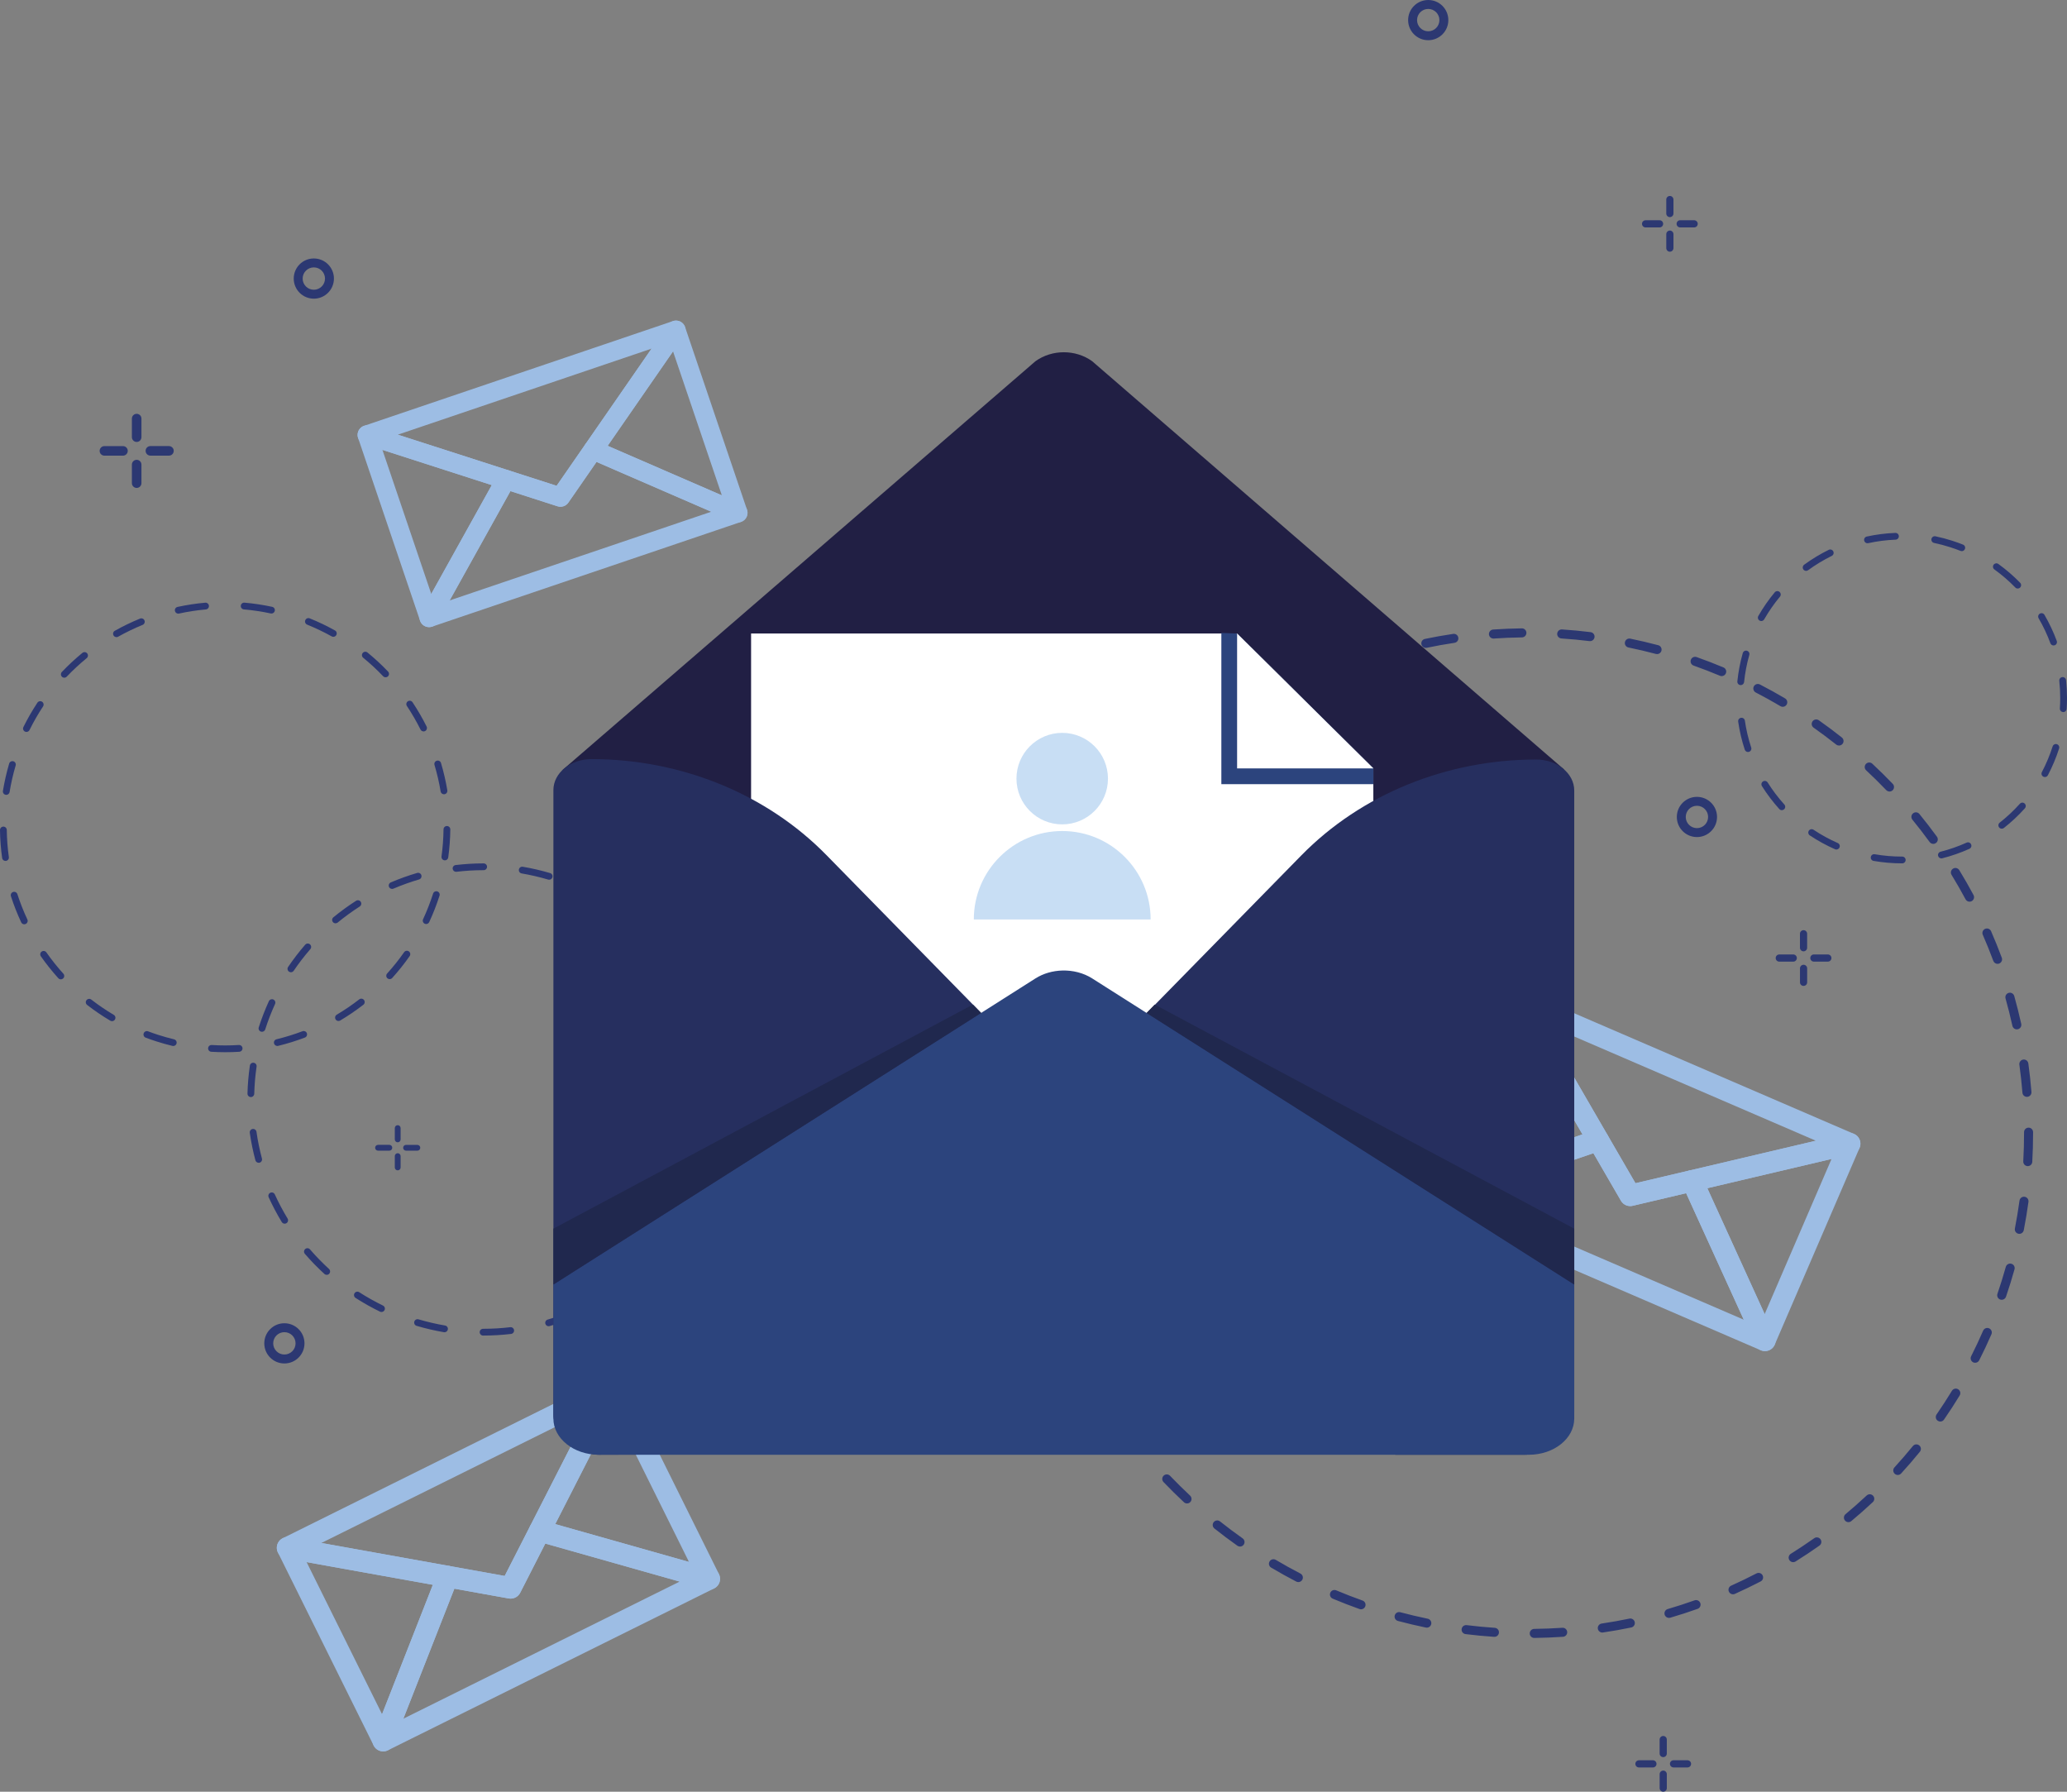 <svg width="240" height="208" viewBox="0 0 240 208" fill="none" xmlns="http://www.w3.org/2000/svg">
<rect x="0" y="0" width="240" height="208" fill="#808080" stroke="none"/>
<g id="Isolation_Mode" clip-path="url(#clip0_1001_5267)">
<g id="Group">
<g id="Group_2">
<g id="Group_3">
<path id="Vector" d="M86.038 60.59L50.182 72.745C49.746 72.894 49.263 72.758 48.968 72.403C48.672 72.049 48.626 71.549 48.85 71.146L57.76 55.127C58.019 54.662 58.57 54.444 59.077 54.608L64.627 56.395L67.947 51.6C68.25 51.161 68.821 51 69.309 51.211L86.125 58.506C86.547 58.69 86.814 59.114 86.795 59.575C86.776 60.036 86.475 60.438 86.038 60.586V60.59ZM52.206 69.704L82.584 59.406L69.263 53.625L65.994 58.348C65.714 58.753 65.202 58.926 64.734 58.775L59.267 57.015L52.208 69.706L52.206 69.704Z" fill="#9DBDE4"/>
<path id="Vector_2" d="M50.183 72.745C50.039 72.795 49.882 72.814 49.724 72.8C49.284 72.76 48.909 72.465 48.769 72.046L41.58 50.846C41.444 50.446 41.546 50.006 41.842 49.705C42.138 49.404 42.578 49.297 42.98 49.427L59.079 54.611C59.397 54.713 59.652 54.953 59.775 55.263C59.898 55.574 59.874 55.922 59.713 56.215L50.802 72.233C50.665 72.48 50.442 72.66 50.185 72.747L50.183 72.745ZM44.405 52.23L50.074 68.947L57.101 56.316L44.407 52.228L44.405 52.23Z" fill="#9DBDE4"/>
<path id="Vector_3" d="M86.039 60.589C85.781 60.677 85.495 60.669 85.236 60.556L68.42 53.26C68.112 53.128 67.882 52.864 67.791 52.544C67.7 52.222 67.756 51.876 67.946 51.603L77.573 37.698C77.813 37.351 78.228 37.17 78.645 37.228C79.063 37.287 79.412 37.575 79.548 37.975L86.736 59.175C86.879 59.593 86.76 60.055 86.436 60.354C86.319 60.461 86.183 60.541 86.039 60.589ZM70.556 51.755L83.815 57.508L78.146 40.791L70.554 51.756L70.556 51.755Z" fill="#9DBDE4"/>
<path id="Vector_4" d="M65.432 58.769C65.211 58.844 64.967 58.849 64.731 58.773L42.293 51.55C41.835 51.403 41.523 50.977 41.519 50.497C41.515 50.016 41.821 49.587 42.275 49.432L78.131 37.276C78.587 37.121 79.091 37.276 79.381 37.661C79.671 38.045 79.682 38.572 79.408 38.968L65.991 58.348C65.851 58.55 65.653 58.695 65.432 58.769ZM46.192 50.461L64.629 56.396L75.653 40.472L46.191 50.461H46.192Z" fill="#9DBDE4"/>
</g>
<g id="Group_4">
<path id="Vector_5" d="M82.915 184.403L45.046 203.189C44.585 203.418 44.03 203.34 43.651 202.991C43.272 202.642 43.145 202.096 43.333 201.618L50.809 182.568C51.027 182.015 51.605 181.691 52.189 181.797L58.597 182.949L61.557 177.149C61.827 176.62 62.433 176.356 63.005 176.517L82.697 182.09C83.193 182.231 83.552 182.661 83.598 183.173C83.646 183.685 83.373 184.174 82.912 184.403H82.915ZM46.833 199.522L78.915 183.606L63.313 179.192L60.398 184.904C60.149 185.394 59.608 185.661 59.069 185.563L52.757 184.429L46.833 199.521V199.522Z" fill="#9DBDE4"/>
<path id="Vector_6" d="M45.048 203.189C44.895 203.264 44.727 203.311 44.549 203.317C44.056 203.338 43.599 203.067 43.38 202.626L32.271 180.235C32.061 179.813 32.108 179.311 32.391 178.933C32.674 178.557 33.144 178.371 33.607 178.455L52.192 181.795C52.559 181.861 52.877 182.088 53.059 182.414C53.242 182.739 53.267 183.13 53.132 183.477L45.655 202.527C45.539 202.819 45.32 203.053 45.048 203.187V203.189ZM35.602 181.346L44.362 199.002L50.258 183.981L35.602 181.346Z" fill="#9DBDE4"/>
<path id="Vector_7" d="M82.917 184.403C82.645 184.538 82.328 184.571 82.024 184.486L62.331 178.914C61.973 178.813 61.678 178.556 61.528 178.213C61.379 177.871 61.39 177.48 61.56 177.149L70.144 160.33C70.358 159.91 70.79 159.648 71.261 159.65C71.731 159.653 72.16 159.92 72.369 160.342L83.478 182.733C83.697 183.174 83.635 183.702 83.321 184.082C83.208 184.218 83.07 184.326 82.917 184.402V184.403ZM64.469 176.93L79.998 181.323L71.238 163.667L64.469 176.93Z" fill="#9DBDE4"/>
<path id="Vector_8" d="M59.843 185.454C59.61 185.569 59.339 185.613 59.069 185.565L33.165 180.909C32.635 180.815 32.227 180.391 32.152 179.858C32.077 179.327 32.35 178.805 32.832 178.567L70.701 159.781C71.182 159.542 71.763 159.638 72.141 160.021C72.518 160.403 72.608 160.984 72.365 161.462L60.402 184.904C60.277 185.149 60.08 185.337 59.846 185.453L59.843 185.454ZM37.315 179.124L58.6 182.949L68.43 163.688L37.315 179.124Z" fill="#9DBDE4"/>
</g>
<g id="Group_5">
<path id="Vector_9" d="M204.437 156.749L165.808 140.096C165.337 139.893 165.04 139.421 165.061 138.909C165.081 138.397 165.414 137.951 165.899 137.784L185.171 131.201C185.731 131.01 186.347 131.241 186.645 131.753L189.894 137.357L196.201 135.872C196.777 135.736 197.368 136.027 197.614 136.565L206.057 155.098C206.27 155.565 206.173 156.114 205.814 156.479C205.456 156.845 204.909 156.952 204.438 156.749H204.437ZM169.741 139.091L202.467 153.201L195.777 138.518L189.566 139.981C189.035 140.106 188.483 139.869 188.209 139.395L185.009 133.874L169.741 139.09V139.091Z" fill="#9DBDE4"/>
<path id="Vector_10" d="M165.808 140.096C165.652 140.029 165.508 139.929 165.388 139.8C165.056 139.44 164.966 138.918 165.16 138.467L175.008 115.627C175.193 115.197 175.604 114.909 176.073 114.88C176.54 114.853 176.984 115.091 177.219 115.496L186.643 131.752C186.828 132.074 186.862 132.461 186.731 132.808C186.601 133.156 186.321 133.428 185.971 133.548L166.699 140.131C166.401 140.232 166.084 140.216 165.808 140.096ZM176.31 118.87L168.544 136.88L183.74 131.688L176.308 118.869L176.31 118.87Z" fill="#9DBDE4"/>
<path id="Vector_11" d="M204.436 156.749C204.159 156.629 203.929 156.41 203.799 156.125L195.356 137.592C195.202 137.255 195.207 136.866 195.37 136.533C195.533 136.2 195.837 135.957 196.199 135.872L214.49 131.564C214.946 131.457 215.423 131.615 215.724 131.973C216.025 132.332 216.098 132.831 215.913 133.26L206.065 156.1C205.871 156.549 205.429 156.844 204.938 156.848C204.762 156.85 204.591 156.815 204.436 156.748V156.749ZM198.237 137.939L204.895 152.553L212.661 134.543L198.237 137.939Z" fill="#9DBDE4"/>
<path id="Vector_12" d="M188.792 139.914C188.553 139.811 188.347 139.634 188.209 139.397L175.075 116.739C174.806 116.277 174.865 115.694 175.22 115.294C175.576 114.895 176.147 114.768 176.638 114.979L215.267 131.633C215.758 131.844 216.057 132.346 216.011 132.879C215.964 133.412 215.58 133.855 215.06 133.976L189.568 139.981C189.302 140.043 189.032 140.016 188.793 139.912L188.792 139.914ZM179.1 118.741L189.894 137.359L210.841 132.426L179.1 118.742V118.741Z" fill="#9DBDE4"/>
</g>
</g>
<g id="Group_6">
<path id="Vector_13" d="M56.139 155.045H56.088C55.87 155.045 55.696 154.868 55.696 154.65C55.696 154.434 55.874 154.258 56.09 154.258H56.139C57.175 154.258 58.221 154.196 59.25 154.074C59.466 154.049 59.661 154.202 59.687 154.418C59.712 154.634 59.559 154.829 59.343 154.855C58.283 154.98 57.205 155.044 56.139 155.044V155.045ZM51.613 154.661C51.59 154.661 51.568 154.66 51.546 154.655C50.482 154.472 49.413 154.225 48.371 153.916C48.163 153.853 48.043 153.636 48.106 153.426C48.168 153.218 48.386 153.098 48.595 153.161C49.606 153.46 50.645 153.701 51.678 153.879C51.893 153.916 52.037 154.119 52 154.333C51.968 154.525 51.802 154.66 51.613 154.66V154.661ZM63.699 153.961C63.53 153.961 63.371 153.849 63.322 153.677C63.261 153.469 63.381 153.25 63.589 153.189C64.597 152.893 65.6 152.535 66.568 152.122C66.768 152.037 66.999 152.13 67.085 152.33C67.17 152.53 67.077 152.761 66.877 152.847C65.88 153.273 64.848 153.642 63.81 153.946C63.773 153.957 63.736 153.962 63.699 153.962V153.961ZM44.294 152.309C44.237 152.309 44.178 152.297 44.123 152.269C43.149 151.796 42.192 151.258 41.283 150.673C41.101 150.554 41.048 150.311 41.165 150.129C41.283 149.946 41.526 149.894 41.709 150.01C42.592 150.578 43.52 151.102 44.467 151.561C44.663 151.655 44.744 151.892 44.65 152.087C44.581 152.228 44.442 152.308 44.296 152.308L44.294 152.309ZM70.696 150.777C70.567 150.777 70.44 150.713 70.365 150.596C70.248 150.414 70.301 150.169 70.485 150.052C71.371 149.486 72.234 148.858 73.046 148.191C73.215 148.054 73.463 148.078 73.6 148.246C73.738 148.414 73.714 148.662 73.546 148.799C72.709 149.486 71.823 150.13 70.909 150.714C70.843 150.756 70.77 150.777 70.698 150.777H70.696ZM37.934 147.995C37.84 147.995 37.744 147.961 37.669 147.892C36.869 147.163 36.106 146.377 35.397 145.555C35.255 145.39 35.274 145.142 35.438 145C35.603 144.857 35.851 144.876 35.994 145.041C36.682 145.838 37.424 146.603 38.2 147.311C38.36 147.459 38.371 147.707 38.226 147.867C38.147 147.951 38.042 147.995 37.934 147.995ZM76.519 145.758C76.427 145.758 76.335 145.726 76.261 145.662C76.098 145.52 76.08 145.27 76.222 145.107C76.914 144.313 77.563 143.468 78.154 142.598C78.275 142.419 78.52 142.371 78.701 142.494C78.88 142.616 78.928 142.86 78.805 143.041C78.197 143.937 77.526 144.806 76.816 145.624C76.738 145.713 76.629 145.758 76.519 145.758ZM33.053 142.056C32.92 142.056 32.791 141.989 32.717 141.867C32.155 140.941 31.642 139.973 31.194 138.987C31.104 138.789 31.191 138.557 31.389 138.466C31.587 138.376 31.819 138.462 31.91 138.661C32.346 139.618 32.845 140.56 33.391 141.459C33.502 141.645 33.443 141.886 33.258 142C33.194 142.038 33.123 142.057 33.054 142.057L33.053 142.056ZM80.683 139.296C80.629 139.296 80.573 139.285 80.52 139.261C80.323 139.171 80.235 138.938 80.326 138.739C80.763 137.786 81.147 136.792 81.471 135.789L81.482 135.754C81.547 135.547 81.77 135.432 81.976 135.499C82.183 135.565 82.298 135.787 82.231 135.994L82.219 136.029C81.886 137.064 81.49 138.086 81.042 139.067C80.976 139.211 80.832 139.298 80.683 139.298V139.296ZM30.034 134.987C29.859 134.987 29.701 134.871 29.654 134.696C29.375 133.65 29.155 132.576 29.002 131.506C28.971 131.292 29.12 131.092 29.336 131.061C29.552 131.031 29.75 131.18 29.781 131.396C29.93 132.436 30.142 133.479 30.415 134.495C30.471 134.704 30.346 134.92 30.136 134.976C30.102 134.986 30.067 134.989 30.034 134.989V134.987ZM82.869 131.888C82.85 131.888 82.831 131.888 82.811 131.884C82.597 131.852 82.447 131.653 82.478 131.437C82.63 130.396 82.72 129.335 82.746 128.284C82.751 128.066 82.93 127.895 83.149 127.9C83.367 127.905 83.538 128.086 83.533 128.303C83.506 129.385 83.413 130.477 83.258 131.551C83.229 131.746 83.061 131.888 82.869 131.888ZM29.128 127.358C29.128 127.358 29.122 127.358 29.119 127.358C28.901 127.353 28.73 127.172 28.735 126.954C28.762 125.873 28.856 124.78 29.013 123.707C29.045 123.492 29.243 123.343 29.459 123.374C29.674 123.406 29.823 123.604 29.792 123.82C29.64 124.862 29.549 125.922 29.522 126.974C29.517 127.188 29.341 127.358 29.128 127.358ZM82.874 124.203C82.682 124.203 82.514 124.062 82.485 123.865C82.335 122.825 82.122 121.784 81.848 120.766C81.792 120.556 81.917 120.34 82.126 120.284C82.336 120.228 82.552 120.353 82.608 120.563C82.888 121.609 83.109 122.683 83.264 123.753C83.294 123.967 83.146 124.167 82.931 124.198C82.912 124.201 82.893 124.203 82.875 124.203H82.874ZM30.418 119.779C30.378 119.779 30.338 119.772 30.298 119.76C30.091 119.694 29.976 119.472 30.043 119.265L30.05 119.246C30.379 118.221 30.773 117.203 31.219 116.227C31.309 116.029 31.543 115.942 31.741 116.032C31.939 116.122 32.026 116.355 31.936 116.554C31.503 117.502 31.12 118.489 30.8 119.488L30.795 119.505C30.742 119.672 30.587 119.779 30.421 119.779H30.418ZM80.709 116.83C80.56 116.83 80.416 116.746 80.35 116.6C79.914 115.643 79.416 114.702 78.869 113.803C78.755 113.618 78.814 113.376 79 113.263C79.186 113.149 79.427 113.208 79.541 113.394C80.104 114.318 80.616 115.288 81.066 116.274C81.155 116.472 81.069 116.704 80.871 116.795C80.818 116.819 80.762 116.83 80.707 116.83H80.709ZM33.778 112.867C33.701 112.867 33.626 112.845 33.557 112.8C33.378 112.679 33.33 112.434 33.451 112.253C34.059 111.357 34.728 110.487 35.438 109.669C35.581 109.506 35.829 109.488 35.994 109.631C36.157 109.773 36.175 110.021 36.032 110.186C35.341 110.981 34.691 111.824 34.102 112.696C34.026 112.808 33.903 112.869 33.776 112.869L33.778 112.867ZM76.56 110.359C76.45 110.359 76.339 110.312 76.263 110.223C75.575 109.426 74.831 108.663 74.055 107.954C73.894 107.809 73.882 107.559 74.029 107.399C74.174 107.239 74.424 107.226 74.584 107.373C75.384 108.103 76.149 108.888 76.858 109.709C77 109.874 76.981 110.122 76.818 110.264C76.744 110.328 76.651 110.36 76.56 110.36V110.359ZM38.959 107.186C38.845 107.186 38.733 107.137 38.654 107.042C38.517 106.874 38.541 106.626 38.709 106.489C39.546 105.801 40.432 105.156 41.344 104.572C41.526 104.455 41.77 104.508 41.888 104.69C42.005 104.873 41.952 105.116 41.77 105.234C40.883 105.802 40.021 106.428 39.21 107.097C39.136 107.157 39.048 107.186 38.96 107.186H38.959ZM70.755 105.319C70.682 105.319 70.608 105.298 70.543 105.257C69.659 104.689 68.73 104.167 67.782 103.708C67.587 103.614 67.506 103.378 67.6 103.182C67.695 102.986 67.93 102.905 68.126 102.999C69.103 103.473 70.058 104.009 70.968 104.594C71.15 104.711 71.203 104.956 71.087 105.138C71.011 105.255 70.885 105.319 70.755 105.319ZM45.528 103.194C45.376 103.194 45.23 103.105 45.166 102.956C45.082 102.756 45.175 102.526 45.373 102.439C46.368 102.014 47.4 101.643 48.438 101.339C48.647 101.278 48.866 101.396 48.926 101.606C48.987 101.814 48.869 102.033 48.659 102.094C47.65 102.39 46.648 102.75 45.682 103.162C45.63 103.183 45.579 103.194 45.526 103.194H45.528ZM63.765 102.127C63.728 102.127 63.691 102.123 63.653 102.111C62.64 101.812 61.603 101.572 60.57 101.396C60.355 101.359 60.211 101.156 60.248 100.942C60.285 100.727 60.488 100.583 60.703 100.62C61.767 100.801 62.835 101.049 63.877 101.356C64.085 101.417 64.205 101.636 64.142 101.844C64.091 102.015 63.934 102.126 63.765 102.126V102.127ZM52.95 101.207C52.754 101.207 52.584 101.06 52.56 100.86C52.535 100.644 52.688 100.449 52.904 100.423C53.97 100.297 55.053 100.231 56.125 100.231H56.157C56.374 100.231 56.55 100.407 56.55 100.625C56.55 100.843 56.374 101.019 56.157 101.019H56.125C55.085 101.019 54.032 101.081 52.997 101.204C52.981 101.206 52.965 101.207 52.95 101.207Z" fill="#2C3872"/>
<path id="Vector_14" d="M178.142 190.147C177.856 190.147 177.621 189.916 177.618 189.629C177.614 189.339 177.846 189.101 178.136 189.097C179.226 189.085 180.326 189.041 181.41 188.968C181.699 188.947 181.949 189.166 181.968 189.456C181.987 189.745 181.77 189.995 181.48 190.014C180.378 190.089 179.258 190.134 178.149 190.147C178.147 190.147 178.144 190.147 178.142 190.147ZM173.52 190.019C173.509 190.019 173.496 190.019 173.485 190.019C172.379 189.945 171.262 189.838 170.166 189.702C169.878 189.667 169.675 189.405 169.71 189.117C169.746 188.829 170.008 188.625 170.296 188.661C171.373 188.795 172.47 188.899 173.555 188.971C173.845 188.99 174.062 189.24 174.043 189.529C174.024 189.806 173.794 190.019 173.52 190.019ZM186.043 189.52C185.787 189.52 185.563 189.333 185.525 189.072C185.482 188.785 185.68 188.518 185.966 188.477C187.043 188.317 188.128 188.125 189.19 187.904C189.475 187.845 189.752 188.027 189.811 188.312C189.87 188.595 189.688 188.873 189.403 188.933C188.32 189.157 187.216 189.353 186.12 189.515C186.094 189.518 186.067 189.521 186.042 189.521L186.043 189.52ZM165.667 188.953C165.632 188.953 165.597 188.95 165.56 188.942C164.475 188.718 163.384 188.461 162.315 188.176C162.035 188.101 161.869 187.814 161.944 187.534C162.019 187.254 162.306 187.088 162.586 187.163C163.635 187.443 164.707 187.696 165.773 187.915C166.056 187.974 166.24 188.251 166.181 188.534C166.13 188.782 165.912 188.953 165.667 188.953ZM193.786 187.822C193.558 187.822 193.349 187.673 193.282 187.445C193.2 187.166 193.36 186.875 193.638 186.794C194.682 186.488 195.73 186.149 196.754 185.784C197.027 185.686 197.326 185.829 197.424 186.102C197.522 186.376 197.379 186.675 197.106 186.773C196.062 187.144 194.995 187.489 193.933 187.8C193.883 187.814 193.834 187.821 193.786 187.821V187.822ZM158.032 186.824C157.974 186.824 157.915 186.814 157.856 186.794C156.81 186.422 155.762 186.016 154.741 185.587C154.474 185.475 154.349 185.166 154.461 184.901C154.573 184.634 154.88 184.509 155.147 184.621C156.15 185.043 157.179 185.442 158.206 185.806C158.48 185.904 158.622 186.203 158.525 186.477C158.448 186.691 158.246 186.825 158.03 186.825L158.032 186.824ZM201.219 185.082C201.019 185.082 200.827 184.966 200.741 184.771C200.622 184.507 200.741 184.197 201.005 184.078C201.995 183.634 202.986 183.155 203.949 182.655C204.206 182.522 204.523 182.621 204.656 182.879C204.789 183.136 204.69 183.453 204.432 183.586C203.451 184.094 202.443 184.582 201.435 185.035C201.365 185.067 201.293 185.082 201.221 185.082H201.219ZM150.754 183.664C150.672 183.664 150.59 183.645 150.512 183.605C149.528 183.095 148.547 182.549 147.594 181.984C147.344 181.837 147.262 181.514 147.41 181.266C147.557 181.016 147.878 180.935 148.128 181.082C149.064 181.637 150.029 182.173 150.994 182.674C151.251 182.807 151.352 183.123 151.218 183.381C151.125 183.562 150.941 183.664 150.752 183.664H150.754ZM208.205 181.352C208.03 181.352 207.859 181.264 207.76 181.106C207.606 180.86 207.682 180.536 207.926 180.383C208.846 179.807 209.763 179.197 210.651 178.57C210.888 178.402 211.214 178.46 211.382 178.695C211.55 178.932 211.493 179.258 211.258 179.426C210.354 180.064 209.421 180.687 208.483 181.272C208.397 181.327 208.301 181.352 208.205 181.352ZM143.978 179.54C143.874 179.54 143.768 179.508 143.675 179.444C142.771 178.805 141.874 178.132 141.006 177.442C140.779 177.261 140.742 176.932 140.922 176.705C141.102 176.477 141.432 176.441 141.659 176.62C142.51 177.297 143.394 177.959 144.282 178.586C144.518 178.754 144.574 179.08 144.408 179.317C144.306 179.461 144.144 179.54 143.979 179.54H143.978ZM214.622 176.705C214.472 176.705 214.323 176.641 214.219 176.516C214.034 176.293 214.064 175.962 214.286 175.777C215.122 175.081 215.947 174.351 216.741 173.61C216.952 173.412 217.285 173.423 217.482 173.636C217.68 173.847 217.669 174.18 217.456 174.377C216.648 175.132 215.806 175.874 214.957 176.583C214.859 176.665 214.739 176.705 214.621 176.705H214.622ZM137.827 174.535C137.699 174.535 137.571 174.489 137.469 174.394C136.661 173.639 135.862 172.85 135.096 172.051C134.896 171.841 134.902 171.51 135.112 171.308C135.322 171.108 135.653 171.115 135.854 171.324C136.606 172.11 137.39 172.884 138.184 173.626C138.395 173.825 138.408 174.156 138.21 174.367C138.106 174.478 137.966 174.534 137.826 174.534L137.827 174.535ZM220.352 171.228C220.226 171.228 220.099 171.183 219.998 171.091C219.784 170.895 219.77 170.563 219.965 170.35C220.698 169.547 221.418 168.713 222.106 167.87C222.288 167.646 222.619 167.611 222.843 167.795C223.067 167.977 223.102 168.308 222.918 168.532C222.219 169.392 221.486 170.241 220.739 171.057C220.635 171.171 220.494 171.228 220.352 171.228ZM132.413 168.747C132.261 168.747 132.109 168.681 132.006 168.553C131.307 167.696 130.624 166.808 129.974 165.912C129.805 165.677 129.856 165.349 130.091 165.179C130.326 165.009 130.654 165.061 130.824 165.296C131.462 166.176 132.133 167.048 132.819 167.891C133.002 168.115 132.968 168.446 132.744 168.628C132.646 168.708 132.53 168.747 132.413 168.747ZM225.288 165.025C225.186 165.025 225.082 164.995 224.99 164.933C224.752 164.768 224.693 164.441 224.856 164.203C225.474 163.307 226.075 162.382 226.64 161.454C226.79 161.206 227.114 161.128 227.362 161.28C227.61 161.43 227.688 161.754 227.536 162.002C226.96 162.947 226.349 163.889 225.718 164.801C225.616 164.949 225.453 165.029 225.286 165.029L225.288 165.025ZM127.835 162.28C127.658 162.28 127.486 162.19 127.387 162.029C126.811 161.085 126.254 160.112 125.734 159.138C125.598 158.882 125.694 158.565 125.95 158.427C126.206 158.291 126.523 158.387 126.661 158.643C127.173 159.6 127.718 160.555 128.285 161.483C128.435 161.731 128.357 162.053 128.11 162.205C128.026 162.258 127.931 162.282 127.838 162.282L127.835 162.28ZM229.338 158.205C229.258 158.205 229.178 158.187 229.102 158.149C228.843 158.018 228.739 157.703 228.87 157.445C229.362 156.472 229.83 155.474 230.264 154.476C230.379 154.21 230.69 154.089 230.954 154.204C231.219 154.319 231.341 154.628 231.226 154.893C230.784 155.909 230.307 156.927 229.806 157.915C229.714 158.098 229.53 158.203 229.338 158.203V158.205ZM124.182 155.253C123.981 155.253 123.787 155.135 123.701 154.938C123.259 153.925 122.842 152.885 122.459 151.85C122.358 151.578 122.498 151.278 122.77 151.177C123.042 151.076 123.342 151.215 123.443 151.487C123.819 152.505 124.229 153.524 124.662 154.519C124.778 154.785 124.656 155.093 124.39 155.21C124.322 155.24 124.251 155.253 124.181 155.253H124.182ZM232.419 150.894C232.363 150.894 232.306 150.884 232.25 150.865C231.976 150.77 231.829 150.473 231.923 150.199C232.275 149.171 232.602 148.118 232.894 147.071C232.973 146.793 233.262 146.63 233.541 146.707C233.819 146.785 233.982 147.075 233.906 147.353C233.608 148.419 233.275 149.49 232.917 150.537C232.842 150.754 232.638 150.892 232.421 150.892L232.419 150.894ZM121.523 147.795C121.294 147.795 121.083 147.643 121.018 147.412C120.718 146.347 120.446 145.259 120.21 144.177C120.147 143.894 120.326 143.614 120.61 143.552C120.893 143.489 121.173 143.668 121.235 143.952C121.469 145.014 121.736 146.083 122.029 147.129C122.107 147.407 121.944 147.697 121.666 147.775C121.618 147.788 121.571 147.795 121.523 147.795ZM234.466 143.237C234.432 143.237 234.398 143.233 234.365 143.227C234.08 143.171 233.894 142.896 233.95 142.611C234.158 141.545 234.338 140.458 234.485 139.381C234.523 139.094 234.789 138.893 235.075 138.931C235.362 138.97 235.563 139.235 235.525 139.522C235.376 140.619 235.192 141.726 234.981 142.811C234.931 143.062 234.712 143.235 234.467 143.235L234.466 143.237ZM119.91 140.035C119.653 140.035 119.427 139.845 119.392 139.582C119.242 138.488 119.122 137.373 119.034 136.267C119.011 135.978 119.226 135.725 119.515 135.703C119.805 135.679 120.058 135.895 120.08 136.184C120.166 137.269 120.285 138.363 120.432 139.44C120.472 139.726 120.27 139.992 119.984 140.03C119.96 140.034 119.936 140.035 119.912 140.035H119.91ZM235.446 135.373C235.437 135.373 235.427 135.373 235.416 135.373C235.126 135.357 234.906 135.109 234.922 134.819C234.982 133.736 235.013 132.636 235.013 131.546V131.433C235.013 131.143 235.246 130.908 235.536 130.908C235.826 130.908 236.061 131.141 236.061 131.431V131.546C236.061 132.655 236.03 133.775 235.968 134.879C235.952 135.159 235.722 135.375 235.445 135.375L235.446 135.373ZM119.37 132.128C119.08 132.128 118.845 131.895 118.845 131.605V131.548C118.845 130.458 118.875 129.356 118.934 128.273C118.95 127.983 119.198 127.761 119.486 127.778C119.776 127.794 119.997 128.042 119.981 128.33C119.922 129.394 119.893 130.476 119.893 131.546V131.602C119.893 131.892 119.659 132.127 119.37 132.127V132.128ZM235.347 127.334C235.077 127.334 234.846 127.126 234.826 126.85C234.738 125.766 234.618 124.67 234.47 123.596C234.43 123.31 234.632 123.044 234.918 123.004C235.205 122.964 235.47 123.166 235.51 123.452C235.661 124.547 235.784 125.662 235.872 126.766C235.896 127.054 235.68 127.308 235.392 127.33C235.378 127.33 235.363 127.332 235.349 127.332L235.347 127.334ZM119.896 124.22C119.872 124.22 119.85 124.22 119.826 124.215C119.539 124.177 119.338 123.913 119.376 123.625C119.525 122.528 119.706 121.42 119.917 120.336C119.971 120.051 120.246 119.865 120.531 119.92C120.816 119.974 121.002 120.249 120.947 120.534C120.741 121.6 120.562 122.688 120.416 123.764C120.381 124.028 120.155 124.219 119.896 124.219V124.22ZM234.173 119.497C233.931 119.497 233.715 119.331 233.661 119.086C233.427 118.024 233.158 116.957 232.864 115.91C232.786 115.632 232.947 115.342 233.227 115.262C233.507 115.184 233.795 115.346 233.875 115.626C234.174 116.691 234.448 117.779 234.686 118.859C234.749 119.142 234.57 119.422 234.288 119.485C234.25 119.493 234.211 119.497 234.174 119.497H234.173ZM121.493 116.458C121.446 116.458 121.398 116.451 121.352 116.438C121.074 116.36 120.909 116.072 120.987 115.792C121.285 114.726 121.616 113.655 121.973 112.607C122.066 112.333 122.365 112.186 122.638 112.28C122.912 112.375 123.059 112.672 122.965 112.946C122.614 113.975 122.288 115.027 121.997 116.074C121.933 116.306 121.722 116.458 121.491 116.458H121.493ZM231.938 111.893C231.725 111.893 231.525 111.762 231.445 111.551C231.069 110.533 230.656 109.514 230.222 108.521C230.106 108.255 230.227 107.946 230.493 107.829C230.758 107.714 231.067 107.834 231.184 108.1C231.626 109.112 232.045 110.151 232.429 111.186C232.53 111.458 232.39 111.759 232.118 111.859C232.058 111.882 231.997 111.891 231.936 111.891L231.938 111.893ZM124.139 108.984C124.069 108.984 123.998 108.97 123.931 108.941C123.666 108.826 123.544 108.517 123.659 108.252C124.099 107.236 124.576 106.218 125.075 105.228C125.205 104.969 125.52 104.865 125.779 104.996C126.038 105.126 126.142 105.442 126.011 105.7C125.522 106.673 125.054 107.671 124.621 108.669C124.534 108.868 124.342 108.986 124.139 108.986V108.984ZM228.685 104.676C228.498 104.676 228.317 104.575 228.222 104.399C227.71 103.442 227.162 102.487 226.595 101.561C226.445 101.315 226.522 100.991 226.77 100.839C227.016 100.687 227.339 100.766 227.491 101.014C228.069 101.958 228.626 102.929 229.147 103.903C229.285 104.159 229.187 104.476 228.933 104.614C228.854 104.655 228.77 104.676 228.685 104.676ZM127.787 101.94C127.694 101.94 127.6 101.916 127.515 101.863C127.267 101.713 127.189 101.39 127.339 101.142C127.915 100.196 128.525 99.254 129.154 98.34C129.318 98.102 129.645 98.041 129.883 98.206C130.122 98.371 130.182 98.697 130.018 98.936C129.4 99.832 128.802 100.758 128.235 101.686C128.136 101.849 127.963 101.939 127.786 101.939L127.787 101.94ZM224.475 97.966C224.314 97.966 224.154 97.891 224.05 97.75C223.411 96.872 222.739 96 222.051 95.158C221.867 94.934 221.901 94.603 222.125 94.421C222.349 94.237 222.68 94.27 222.862 94.494C223.563 95.352 224.246 96.24 224.898 97.134C225.067 97.369 225.016 97.697 224.781 97.867C224.688 97.934 224.579 97.968 224.474 97.968L224.475 97.966ZM132.36 95.461C132.243 95.461 132.126 95.422 132.029 95.344C131.803 95.161 131.77 94.83 131.952 94.606C132.65 93.747 133.382 92.898 134.128 92.079C134.323 91.864 134.654 91.85 134.869 92.045C135.083 92.24 135.098 92.571 134.902 92.786C134.17 93.589 133.45 94.424 132.765 95.269C132.661 95.397 132.51 95.462 132.357 95.462L132.36 95.461ZM219.392 91.886C219.254 91.886 219.117 91.832 219.013 91.725C218.261 90.939 217.475 90.167 216.68 89.426C216.467 89.229 216.456 88.896 216.654 88.685C216.851 88.474 217.184 88.461 217.395 88.659C218.205 89.413 219.003 90.202 219.77 91C219.97 91.21 219.963 91.541 219.754 91.743C219.651 91.84 219.522 91.888 219.39 91.888L219.392 91.886ZM137.766 89.663C137.626 89.663 137.486 89.607 137.384 89.496C137.186 89.285 137.197 88.952 137.408 88.755C138.216 87.999 139.056 87.256 139.906 86.548C140.128 86.362 140.459 86.391 140.645 86.613C140.83 86.836 140.802 87.167 140.579 87.352C139.746 88.048 138.92 88.779 138.126 89.522C138.026 89.616 137.896 89.664 137.768 89.664L137.766 89.663ZM213.53 86.549C213.416 86.549 213.301 86.512 213.203 86.436C212.35 85.759 211.469 85.1 210.579 84.473C210.342 84.306 210.286 83.978 210.453 83.741C210.619 83.505 210.947 83.449 211.184 83.615C212.09 84.253 212.987 84.925 213.856 85.613C214.083 85.794 214.122 86.124 213.941 86.351C213.837 86.482 213.685 86.549 213.53 86.549ZM143.907 84.652C143.742 84.652 143.581 84.575 143.478 84.431C143.31 84.194 143.366 83.868 143.603 83.7C144.506 83.06 145.438 82.438 146.376 81.852C146.621 81.698 146.946 81.772 147.099 82.018C147.253 82.263 147.179 82.588 146.933 82.742C146.013 83.317 145.098 83.929 144.21 84.557C144.117 84.623 144.011 84.653 143.907 84.653V84.652ZM206.997 82.054C206.906 82.054 206.814 82.03 206.73 81.98C205.794 81.425 204.829 80.89 203.862 80.391C203.605 80.258 203.504 79.942 203.637 79.684C203.77 79.427 204.086 79.326 204.344 79.459C205.328 79.967 206.31 80.511 207.264 81.076C207.514 81.223 207.595 81.545 207.448 81.794C207.35 81.959 207.176 82.052 206.995 82.052L206.997 82.054ZM150.667 80.522C150.478 80.522 150.294 80.42 150.202 80.239C150.067 79.982 150.168 79.665 150.424 79.532C151.405 79.022 152.413 78.532 153.421 78.079C153.685 77.961 153.995 78.079 154.115 78.342C154.234 78.606 154.115 78.916 153.853 79.036C152.864 79.481 151.874 79.961 150.91 80.463C150.834 80.503 150.75 80.522 150.669 80.522H150.667ZM199.909 78.491C199.842 78.491 199.773 78.478 199.706 78.449C198.701 78.028 197.672 77.63 196.645 77.267C196.371 77.171 196.229 76.87 196.325 76.598C196.421 76.324 196.722 76.182 196.994 76.278C198.038 76.647 199.088 77.052 200.11 77.481C200.378 77.593 200.504 77.9 200.39 78.167C200.306 78.369 200.112 78.489 199.906 78.489L199.909 78.491ZM157.923 77.356C157.707 77.356 157.506 77.222 157.429 77.007C157.331 76.734 157.474 76.435 157.747 76.337C158.789 75.964 159.856 75.619 160.918 75.307C161.197 75.225 161.488 75.384 161.57 75.662C161.651 75.94 161.491 76.232 161.214 76.313C160.171 76.619 159.123 76.96 158.101 77.324C158.043 77.345 157.982 77.355 157.925 77.355L157.923 77.356ZM192.402 75.932C192.357 75.932 192.312 75.926 192.267 75.915C191.218 75.636 190.144 75.384 189.08 75.166C188.797 75.108 188.613 74.83 188.672 74.547C188.73 74.264 189.008 74.08 189.291 74.139C190.376 74.361 191.467 74.619 192.538 74.902C192.818 74.976 192.984 75.264 192.91 75.544C192.848 75.779 192.635 75.934 192.403 75.934L192.402 75.932ZM165.554 75.211C165.31 75.211 165.093 75.041 165.04 74.793C164.981 74.51 165.163 74.232 165.446 74.172C166.53 73.947 167.634 73.75 168.73 73.587C169.016 73.544 169.283 73.742 169.326 74.028C169.37 74.315 169.171 74.582 168.885 74.625C167.81 74.785 166.725 74.979 165.661 75.201C165.624 75.209 165.589 75.212 165.554 75.212V75.211ZM184.621 74.428C184.6 74.428 184.578 74.428 184.557 74.425C183.48 74.293 182.382 74.189 181.296 74.118C181.006 74.099 180.787 73.849 180.806 73.56C180.826 73.27 181.074 73.053 181.365 73.07C182.47 73.144 183.587 73.248 184.685 73.384C184.973 73.419 185.178 73.681 185.141 73.968C185.109 74.233 184.882 74.428 184.621 74.428ZM173.405 74.129C173.131 74.129 172.901 73.918 172.882 73.641C172.862 73.352 173.08 73.102 173.37 73.081C174.472 73.006 175.594 72.96 176.701 72.945C176.992 72.941 177.229 73.174 177.232 73.464C177.235 73.753 177.003 73.992 176.714 73.995C175.624 74.009 174.523 74.054 173.442 74.128C173.429 74.128 173.418 74.128 173.405 74.128V74.129Z" fill="#2C3872"/>
<g id="Group_7">
<g id="Group_8">
<path id="Vector_15" d="M12.124 51.787H14.279C14.584 51.787 14.834 52.035 14.834 52.342C14.834 52.647 14.586 52.897 14.279 52.897H12.124C11.818 52.897 11.568 52.649 11.568 52.342C11.568 52.188 11.631 52.051 11.732 51.95C11.832 51.849 11.97 51.787 12.124 51.787Z" fill="#2C3872"/>
<path id="Vector_16" d="M20.171 52.331C20.174 52.487 20.112 52.63 20.01 52.732C19.907 52.835 19.771 52.894 19.618 52.894H17.462C17.157 52.894 16.907 52.646 16.907 52.339C16.907 52.033 17.155 51.783 17.462 51.783H19.605C19.91 51.783 20.168 52.023 20.173 52.329L20.171 52.331Z" fill="#2C3872"/>
<path id="Vector_17" d="M16.424 48.595V50.75C16.424 51.056 16.176 51.305 15.869 51.305C15.563 51.305 15.313 51.057 15.313 50.75V48.595C15.313 48.289 15.562 48.04 15.869 48.04C16.022 48.04 16.16 48.102 16.261 48.201C16.361 48.301 16.424 48.44 16.424 48.593V48.595Z" fill="#2C3872"/>
<path id="Vector_18" d="M15.869 53.379C16.174 53.379 16.424 53.627 16.424 53.934V56.089C16.424 56.394 16.176 56.644 15.869 56.644C15.715 56.644 15.578 56.582 15.477 56.481C15.376 56.38 15.313 56.242 15.313 56.089V53.934C15.313 53.628 15.562 53.379 15.869 53.379Z" fill="#2C3872"/>
</g>
<path id="Vector_19" d="M36.439 30.004C35.149 30.004 34.105 31.049 34.105 32.339C34.105 33.628 35.149 34.673 36.439 34.673C37.728 34.673 38.773 33.628 38.773 32.339C38.773 31.049 37.728 30.004 36.439 30.004ZM36.439 33.636C35.722 33.636 35.141 33.055 35.141 32.339C35.141 31.622 35.722 31.041 36.439 31.041C37.156 31.041 37.736 31.622 37.736 32.339C37.736 33.055 37.156 33.636 36.439 33.636Z" fill="#2C3872"/>
<path id="Vector_20" d="M33.02 153.615C31.73 153.615 30.686 154.66 30.686 155.949C30.686 157.239 31.73 158.283 33.02 158.283C34.309 158.283 35.354 157.239 35.354 155.949C35.354 154.66 34.309 153.615 33.02 153.615ZM33.02 157.245C32.303 157.245 31.722 156.664 31.722 155.948C31.722 155.231 32.303 154.65 33.02 154.65C33.737 154.65 34.318 155.231 34.318 155.948C34.318 156.664 33.737 157.245 33.02 157.245Z" fill="#2C3872"/>
<g id="Group_9">
<path id="Vector_21" d="M43.894 132.904H45.208C45.395 132.904 45.545 133.056 45.545 133.242C45.545 133.429 45.393 133.579 45.208 133.579H43.894C43.707 133.579 43.557 133.429 43.557 133.242C43.557 133.149 43.595 133.064 43.656 133.003C43.717 132.943 43.801 132.904 43.894 132.904Z" fill="#2C3872"/>
<path id="Vector_22" d="M48.798 133.237C48.798 133.333 48.762 133.42 48.699 133.482C48.638 133.543 48.554 133.581 48.461 133.581H47.147C46.96 133.581 46.81 133.429 46.81 133.244C46.81 133.056 46.962 132.906 47.147 132.906H48.453C48.638 132.906 48.795 133.053 48.798 133.239V133.237Z" fill="#2C3872"/>
<path id="Vector_23" d="M46.515 130.959V132.272C46.515 132.46 46.363 132.61 46.177 132.61C45.99 132.61 45.84 132.458 45.84 132.272V130.959C45.84 130.772 45.992 130.621 46.177 130.621C46.27 130.621 46.355 130.66 46.416 130.721C46.477 130.781 46.515 130.866 46.515 130.959Z" fill="#2C3872"/>
<path id="Vector_24" d="M46.177 133.875C46.365 133.875 46.515 134.027 46.515 134.213V135.527C46.515 135.714 46.363 135.864 46.177 135.864C46.085 135.864 46 135.826 45.939 135.765C45.878 135.704 45.84 135.619 45.84 135.527V134.213C45.84 134.026 45.992 133.875 46.177 133.875Z" fill="#2C3872"/>
</g>
<path id="Vector_25" d="M197.031 92.506C195.741 92.506 194.696 93.55 194.696 94.84C194.696 96.129 195.741 97.174 197.031 97.174C198.32 97.174 199.365 96.129 199.365 94.84C199.365 93.55 198.32 92.506 197.031 92.506ZM197.031 96.137C196.314 96.137 195.733 95.557 195.733 94.84C195.733 94.123 196.314 93.542 197.031 93.542C197.747 93.542 198.328 94.123 198.328 94.84C198.328 95.557 197.747 96.137 197.031 96.137Z" fill="#2C3872"/>
<g id="Group_10">
<path id="Vector_26" d="M206.593 110.802H208.214C208.445 110.802 208.632 110.989 208.632 111.22C208.632 111.45 208.445 111.637 208.214 111.637H206.593C206.363 111.637 206.176 111.45 206.176 111.22C206.176 111.104 206.222 111 206.297 110.925C206.373 110.85 206.477 110.804 206.592 110.804L206.593 110.802Z" fill="#2C3872"/>
<path id="Vector_27" d="M212.648 111.211C212.649 111.33 212.603 111.437 212.526 111.514C212.451 111.589 212.347 111.635 212.232 111.635H210.611C210.381 111.635 210.193 111.448 210.193 111.218C210.193 110.987 210.381 110.8 210.611 110.8H212.222C212.451 110.8 212.646 110.981 212.649 111.21L212.648 111.211Z" fill="#2C3872"/>
<path id="Vector_28" d="M209.828 108.4V110.021C209.828 110.252 209.641 110.439 209.411 110.439C209.18 110.439 208.993 110.252 208.993 110.021V108.4C208.993 108.17 209.18 107.983 209.411 107.983C209.526 107.983 209.63 108.029 209.705 108.105C209.78 108.18 209.827 108.284 209.827 108.399L209.828 108.4Z" fill="#2C3872"/>
<path id="Vector_29" d="M209.412 111.999C209.642 111.999 209.83 112.186 209.83 112.416V114.037C209.83 114.267 209.642 114.454 209.412 114.454C209.297 114.454 209.193 114.408 209.118 114.333C209.042 114.258 208.996 114.154 208.996 114.038V112.418C208.996 112.187 209.183 112 209.414 112L209.412 111.999Z" fill="#2C3872"/>
</g>
<g id="Group_11">
<path id="Vector_30" d="M190.299 204.347H191.92C192.151 204.347 192.338 204.535 192.338 204.765C192.338 204.995 192.151 205.183 191.92 205.183H190.299C190.069 205.183 189.882 204.995 189.882 204.765C189.882 204.65 189.928 204.546 190.003 204.471C190.079 204.395 190.183 204.349 190.298 204.349L190.299 204.347Z" fill="#2C3872"/>
<path id="Vector_31" d="M196.352 204.757C196.353 204.875 196.307 204.982 196.23 205.059C196.155 205.134 196.051 205.181 195.936 205.181H194.315C194.085 205.181 193.897 204.994 193.897 204.763C193.897 204.533 194.085 204.346 194.315 204.346H195.926C196.155 204.346 196.35 204.527 196.353 204.755L196.352 204.757Z" fill="#2C3872"/>
<path id="Vector_32" d="M193.534 201.946V203.567C193.534 203.797 193.347 203.984 193.117 203.984C192.886 203.984 192.699 203.797 192.699 203.567V201.946C192.699 201.716 192.886 201.528 193.117 201.528C193.232 201.528 193.336 201.575 193.411 201.65C193.486 201.725 193.533 201.829 193.533 201.944L193.534 201.946Z" fill="#2C3872"/>
<path id="Vector_33" d="M193.117 205.544C193.348 205.544 193.535 205.731 193.535 205.962V207.582C193.535 207.813 193.348 208 193.117 208C193.002 208 192.898 207.953 192.823 207.878C192.748 207.803 192.701 207.699 192.701 207.584V205.963C192.701 205.733 192.888 205.546 193.119 205.546L193.117 205.544Z" fill="#2C3872"/>
</g>
<path id="Vector_34" d="M165.832 0C164.543 0 163.498 1.045 163.498 2.334C163.498 3.624 164.543 4.668 165.832 4.668C167.122 4.668 168.167 3.624 168.167 2.334C168.167 1.045 167.122 0 165.832 0ZM165.832 3.632C165.116 3.632 164.535 3.051 164.535 2.334C164.535 1.617 165.116 1.037 165.832 1.037C166.549 1.037 167.13 1.617 167.13 2.334C167.13 3.051 166.549 3.632 165.832 3.632Z" fill="#2C3872"/>
<g id="Group_12">
<path id="Vector_35" d="M191.071 25.568H192.692C192.922 25.568 193.109 25.755 193.109 25.985C193.109 26.216 192.922 26.403 192.692 26.403H191.071C190.841 26.403 190.653 26.216 190.653 25.985C190.653 25.87 190.7 25.766 190.775 25.691C190.85 25.616 190.954 25.57 191.069 25.57L191.071 25.568Z" fill="#2C3872"/>
<path id="Vector_36" d="M197.123 25.977C197.125 26.096 197.079 26.203 197.002 26.28C196.927 26.355 196.823 26.401 196.707 26.401H195.087C194.856 26.401 194.669 26.214 194.669 25.984C194.669 25.753 194.856 25.566 195.087 25.566H196.698C196.927 25.566 197.122 25.747 197.125 25.976L197.123 25.977Z" fill="#2C3872"/>
<path id="Vector_37" d="M194.306 23.166V24.787C194.306 25.017 194.119 25.205 193.888 25.205C193.658 25.205 193.471 25.017 193.471 24.787V23.166C193.471 22.936 193.658 22.749 193.888 22.749C194.004 22.749 194.108 22.795 194.183 22.87C194.258 22.946 194.304 23.05 194.304 23.165L194.306 23.166Z" fill="#2C3872"/>
<path id="Vector_38" d="M193.889 26.764C194.119 26.764 194.306 26.952 194.306 27.182V28.803C194.306 29.033 194.119 29.22 193.889 29.22C193.773 29.22 193.669 29.174 193.594 29.099C193.519 29.023 193.473 28.919 193.473 28.804V27.184C193.473 26.953 193.66 26.766 193.89 26.766L193.889 26.764Z" fill="#2C3872"/>
</g>
<path id="Vector_39" d="M220.818 100.225C219.724 100.225 218.621 100.129 217.541 99.942C217.327 99.905 217.184 99.7 217.221 99.487C217.258 99.273 217.461 99.131 217.677 99.168C218.712 99.348 219.768 99.439 220.816 99.439H220.871C221.087 99.439 221.263 99.615 221.264 99.832C221.264 100.049 221.09 100.225 220.872 100.227H220.816L220.818 100.225ZM225.415 99.651C225.239 99.651 225.079 99.532 225.034 99.355C224.981 99.144 225.108 98.931 225.319 98.876C226.352 98.614 227.372 98.259 228.346 97.82C228.544 97.731 228.776 97.82 228.866 98.019C228.956 98.217 228.866 98.449 228.668 98.539C227.652 98.995 226.589 99.366 225.511 99.639C225.479 99.647 225.445 99.652 225.413 99.652L225.415 99.651ZM213.226 98.622C213.173 98.622 213.119 98.611 213.068 98.588C212.047 98.139 211.06 97.598 210.135 96.979C209.954 96.857 209.906 96.614 210.026 96.433C210.148 96.253 210.391 96.205 210.572 96.325C211.458 96.916 212.404 97.436 213.383 97.867C213.581 97.955 213.672 98.187 213.584 98.385C213.519 98.532 213.375 98.62 213.224 98.62L213.226 98.622ZM232.428 96.203C232.311 96.203 232.196 96.152 232.117 96.053C231.983 95.881 232.013 95.635 232.184 95.501C233.026 94.84 233.813 94.102 234.525 93.309C234.671 93.147 234.919 93.133 235.08 93.278C235.242 93.424 235.256 93.672 235.111 93.834C234.368 94.662 233.548 95.43 232.671 96.12C232.599 96.176 232.512 96.203 232.428 96.203ZM206.888 94.053C206.781 94.053 206.674 94.01 206.597 93.923C205.852 93.098 205.172 92.202 204.578 91.258C204.463 91.074 204.517 90.831 204.701 90.715C204.885 90.6 205.128 90.654 205.244 90.838C205.813 91.744 206.464 92.603 207.18 93.395C207.325 93.557 207.312 93.805 207.152 93.95C207.077 94.019 206.983 94.053 206.888 94.053ZM237.431 90.205C237.368 90.205 237.306 90.191 237.248 90.16C237.056 90.059 236.983 89.821 237.084 89.629C237.58 88.688 237.997 87.693 238.325 86.672L238.333 86.648C238.399 86.442 238.621 86.327 238.828 86.394C239.034 86.46 239.149 86.682 239.082 86.888L239.074 86.914C238.732 87.978 238.296 89.016 237.78 89.997C237.709 90.131 237.573 90.207 237.431 90.207V90.205ZM202.96 87.3C202.796 87.3 202.642 87.194 202.586 87.029C202.237 85.97 201.98 84.876 201.82 83.775C201.789 83.561 201.938 83.361 202.152 83.329C202.367 83.297 202.567 83.447 202.599 83.661C202.752 84.717 202.999 85.767 203.333 86.781C203.402 86.988 203.288 87.21 203.082 87.279C203.04 87.292 202.999 87.298 202.959 87.298L202.96 87.3ZM239.567 82.662C239.559 82.662 239.549 82.662 239.54 82.662C239.322 82.647 239.159 82.46 239.173 82.242C239.2 81.842 239.213 81.436 239.213 81.034C239.213 80.371 239.176 79.698 239.104 79.038C239.08 78.822 239.237 78.628 239.453 78.604C239.669 78.58 239.863 78.737 239.887 78.953C239.962 79.642 240 80.343 240 81.036C240 81.455 239.986 81.879 239.959 82.297C239.944 82.505 239.772 82.665 239.567 82.665V82.662ZM202.116 79.534C202.103 79.534 202.088 79.534 202.076 79.532C201.86 79.51 201.703 79.316 201.724 79.1C201.837 77.996 202.048 76.891 202.354 75.817C202.413 75.608 202.631 75.486 202.84 75.545C203.05 75.604 203.172 75.822 203.112 76.032C202.82 77.062 202.616 78.123 202.508 79.18C202.487 79.383 202.316 79.534 202.117 79.534H202.116ZM238.442 74.932C238.282 74.932 238.132 74.835 238.072 74.675C237.703 73.673 237.242 72.697 236.704 71.774C236.596 71.587 236.658 71.346 236.847 71.237C237.034 71.128 237.276 71.19 237.384 71.379C237.944 72.341 238.424 73.358 238.81 74.403C238.885 74.606 238.781 74.833 238.578 74.908C238.533 74.924 238.487 74.932 238.442 74.932ZM204.501 72.096C204.436 72.096 204.368 72.08 204.306 72.045C204.117 71.937 204.052 71.696 204.159 71.509C204.711 70.541 205.352 69.618 206.066 68.762C206.205 68.595 206.453 68.573 206.62 68.712C206.786 68.851 206.808 69.099 206.671 69.266C205.988 70.086 205.372 70.973 204.842 71.899C204.77 72.025 204.637 72.097 204.5 72.097L204.501 72.096ZM234.277 68.322C234.175 68.322 234.072 68.282 233.996 68.202C233.25 67.435 232.434 66.73 231.568 66.107C231.392 65.981 231.352 65.735 231.479 65.559C231.605 65.383 231.852 65.343 232.028 65.469C232.93 66.119 233.783 66.855 234.56 67.654C234.712 67.81 234.708 68.059 234.552 68.211C234.476 68.285 234.376 68.323 234.279 68.323L234.277 68.322ZM209.711 66.272C209.589 66.272 209.469 66.216 209.392 66.111C209.264 65.935 209.303 65.688 209.477 65.56C210.375 64.904 211.338 64.32 212.336 63.829C212.532 63.733 212.767 63.813 212.863 64.008C212.959 64.204 212.879 64.439 212.684 64.535C211.725 65.007 210.802 65.565 209.94 66.195C209.869 66.247 209.788 66.271 209.708 66.271L209.711 66.272ZM227.781 63.983C227.733 63.983 227.684 63.973 227.636 63.954C227.247 63.799 226.845 63.655 226.445 63.527C225.828 63.328 225.196 63.16 224.565 63.028C224.352 62.983 224.216 62.775 224.261 62.562C224.306 62.349 224.514 62.213 224.727 62.258C225.384 62.396 226.044 62.57 226.687 62.778C227.104 62.913 227.522 63.063 227.927 63.224C228.128 63.304 228.228 63.533 228.146 63.735C228.085 63.888 227.936 63.983 227.78 63.983H227.781ZM216.834 63.066C216.653 63.066 216.49 62.94 216.45 62.756C216.404 62.543 216.538 62.333 216.751 62.287C217.84 62.05 218.956 61.908 220.068 61.864C220.284 61.856 220.468 62.025 220.476 62.242C220.484 62.46 220.316 62.642 220.098 62.65C219.032 62.692 217.962 62.828 216.919 63.055C216.89 63.061 216.863 63.064 216.834 63.064V63.066Z" fill="#2C3872"/>
<path id="Vector_40" d="M26.149 122.15C25.613 122.15 25.069 122.132 24.533 122.1C24.315 122.088 24.15 121.9 24.165 121.683C24.178 121.465 24.365 121.302 24.582 121.315C25.102 121.347 25.629 121.364 26.149 121.364C26.677 121.364 27.213 121.347 27.739 121.313C27.955 121.3 28.142 121.464 28.157 121.681C28.171 121.899 28.006 122.084 27.789 122.099C27.245 122.134 26.693 122.15 26.149 122.15ZM20.12 121.43C20.09 121.43 20.058 121.427 20.027 121.419C19.395 121.265 18.758 121.088 18.138 120.888C17.728 120.756 17.317 120.612 16.915 120.462C16.712 120.385 16.61 120.158 16.685 119.955C16.762 119.752 16.989 119.649 17.192 119.726C17.581 119.873 17.981 120.012 18.378 120.139C18.981 120.332 19.597 120.507 20.211 120.654C20.422 120.705 20.552 120.918 20.501 121.129C20.458 121.31 20.296 121.43 20.118 121.43H20.12ZM32.198 121.425C32.021 121.425 31.861 121.305 31.816 121.124C31.765 120.913 31.894 120.7 32.106 120.649C33.125 120.401 34.139 120.088 35.122 119.715C35.325 119.638 35.552 119.74 35.629 119.944C35.706 120.147 35.603 120.374 35.4 120.451C34.387 120.835 33.341 121.16 32.291 121.414C32.259 121.422 32.229 121.425 32.198 121.425ZM13.008 118.547C12.939 118.547 12.87 118.529 12.808 118.493C11.875 117.941 10.97 117.325 10.114 116.661C9.942 116.528 9.91 116.28 10.045 116.109C10.178 115.938 10.426 115.906 10.597 116.038C11.426 116.681 12.306 117.28 13.21 117.814C13.397 117.925 13.459 118.166 13.347 118.353C13.274 118.478 13.142 118.547 13.008 118.547ZM39.302 118.526C39.168 118.526 39.037 118.457 38.963 118.334C38.853 118.147 38.914 117.905 39.101 117.795C40.003 117.259 40.882 116.661 41.71 116.016C41.882 115.883 42.13 115.914 42.263 116.085C42.395 116.256 42.365 116.504 42.194 116.637C41.339 117.301 40.434 117.917 39.502 118.47C39.44 118.507 39.37 118.526 39.302 118.526ZM7.064 113.691C6.957 113.691 6.85 113.648 6.773 113.562C6.048 112.76 5.365 111.903 4.742 111.016C4.618 110.839 4.661 110.592 4.838 110.468C5.016 110.343 5.262 110.386 5.387 110.564C5.99 111.424 6.653 112.255 7.357 113.034C7.502 113.195 7.49 113.443 7.33 113.589C7.254 113.658 7.16 113.691 7.066 113.691H7.064ZM45.243 113.669C45.149 113.669 45.054 113.635 44.979 113.567C44.818 113.421 44.806 113.171 44.952 113.011C45.658 112.232 46.32 111.402 46.922 110.541C47.046 110.364 47.291 110.32 47.469 110.444C47.646 110.568 47.69 110.813 47.566 110.991C46.946 111.879 46.262 112.735 45.536 113.538C45.458 113.624 45.352 113.667 45.245 113.667L45.243 113.669ZM2.819 107.3C2.67 107.3 2.53 107.217 2.462 107.073C2.003 106.092 1.602 105.073 1.269 104.044C1.202 103.838 1.315 103.615 1.522 103.548C1.728 103.481 1.95 103.594 2.018 103.801C2.341 104.799 2.731 105.788 3.176 106.738C3.269 106.935 3.182 107.169 2.986 107.261C2.931 107.287 2.875 107.298 2.819 107.298V107.3ZM49.482 107.271C49.426 107.271 49.37 107.26 49.317 107.234C49.12 107.143 49.034 106.909 49.125 106.711C49.565 105.762 49.952 104.772 50.275 103.77L50.285 103.738C50.35 103.532 50.573 103.417 50.779 103.484C50.986 103.55 51.101 103.772 51.034 103.978L51.022 104.01C50.69 105.044 50.291 106.063 49.837 107.042C49.77 107.186 49.629 107.269 49.48 107.269L49.482 107.271ZM0.637 99.945C0.443 99.945 0.275 99.803 0.248 99.606C0.098 98.534 0.014 97.441 4.3342e-05 96.36C-0.003 96.142 0.171 95.965 0.389 95.961C0.606 95.957 0.784 96.132 0.787 96.35C0.802 97.398 0.882 98.457 1.027 99.497C1.058 99.713 0.907 99.912 0.691 99.942C0.672 99.945 0.654 99.945 0.637 99.945ZM51.654 99.876C51.637 99.876 51.619 99.876 51.6 99.873C51.384 99.843 51.234 99.644 51.264 99.43C51.406 98.39 51.485 97.329 51.498 96.281C51.499 96.065 51.675 95.892 51.891 95.892C51.891 95.892 51.894 95.892 51.896 95.892C52.114 95.894 52.288 96.073 52.285 96.291C52.272 97.372 52.192 98.465 52.045 99.539C52.018 99.736 51.85 99.878 51.656 99.878L51.654 99.876ZM0.728 92.274C0.707 92.274 0.685 92.272 0.664 92.269C0.45 92.234 0.304 92.032 0.339 91.818C0.514 90.752 0.757 89.685 1.064 88.643C1.125 88.435 1.344 88.316 1.552 88.376C1.76 88.437 1.88 88.656 1.818 88.864C1.52 89.874 1.283 90.91 1.115 91.944C1.083 92.138 0.917 92.274 0.728 92.274ZM51.547 92.205C51.358 92.205 51.192 92.069 51.16 91.875C50.989 90.842 50.749 89.807 50.45 88.8C50.387 88.592 50.506 88.373 50.715 88.311C50.923 88.248 51.142 88.367 51.205 88.576C51.514 89.615 51.76 90.682 51.938 91.747C51.973 91.962 51.829 92.165 51.614 92.2C51.592 92.203 51.571 92.205 51.549 92.205H51.547ZM3.072 84.969C3.013 84.969 2.954 84.956 2.898 84.928C2.702 84.832 2.622 84.596 2.718 84.402C3.198 83.429 3.746 82.479 4.342 81.577C4.462 81.396 4.707 81.346 4.888 81.466C5.069 81.586 5.118 81.829 4.998 82.012C4.419 82.887 3.89 83.809 3.424 84.751C3.355 84.89 3.216 84.97 3.07 84.97L3.072 84.969ZM49.179 84.909C49.035 84.909 48.896 84.829 48.827 84.692C48.358 83.753 47.826 82.833 47.245 81.959C47.125 81.778 47.174 81.534 47.355 81.413C47.536 81.293 47.781 81.343 47.901 81.524C48.499 82.425 49.048 83.373 49.533 84.341C49.63 84.537 49.55 84.772 49.357 84.869C49.301 84.898 49.24 84.911 49.181 84.911L49.179 84.909ZM7.466 78.674C7.368 78.674 7.27 78.639 7.195 78.566C7.038 78.415 7.032 78.167 7.181 78.009C7.926 77.225 8.73 76.48 9.568 75.793C9.736 75.656 9.984 75.68 10.122 75.849C10.259 76.017 10.235 76.265 10.066 76.403C9.253 77.068 8.474 77.791 7.75 78.551C7.674 78.633 7.57 78.673 7.466 78.673V78.674ZM44.771 78.626C44.667 78.626 44.563 78.585 44.486 78.505C43.762 77.743 42.982 77.022 42.17 76.358C42.002 76.22 41.976 75.972 42.114 75.804C42.251 75.636 42.499 75.611 42.667 75.748C43.506 76.433 44.309 77.177 45.058 77.961C45.208 78.118 45.202 78.367 45.045 78.518C44.968 78.59 44.87 78.626 44.773 78.626H44.771ZM13.525 73.963C13.387 73.963 13.254 73.891 13.181 73.763C13.074 73.574 13.141 73.334 13.331 73.227C14.275 72.697 15.261 72.221 16.262 71.811C16.464 71.729 16.693 71.825 16.776 72.027C16.858 72.229 16.762 72.457 16.56 72.54C15.589 72.937 14.632 73.4 13.717 73.915C13.656 73.948 13.59 73.966 13.525 73.966V73.963ZM38.704 73.926C38.638 73.926 38.573 73.91 38.512 73.876C37.597 73.366 36.638 72.909 35.664 72.513C35.462 72.432 35.365 72.203 35.446 72.001C35.528 71.8 35.757 71.702 35.958 71.784C36.965 72.19 37.952 72.662 38.896 73.189C39.086 73.294 39.154 73.534 39.048 73.725C38.976 73.854 38.842 73.926 38.704 73.926ZM20.696 71.237C20.515 71.237 20.352 71.11 20.312 70.926C20.266 70.713 20.4 70.504 20.613 70.457C21.67 70.227 22.754 70.062 23.83 69.966C24.046 69.947 24.238 70.107 24.258 70.323C24.277 70.539 24.117 70.731 23.901 70.75C22.856 70.843 21.806 71.003 20.781 71.227C20.752 71.233 20.725 71.237 20.698 71.237H20.696ZM31.523 71.225C31.496 71.225 31.469 71.222 31.44 71.216C30.411 70.995 29.362 70.837 28.317 70.746C28.101 70.726 27.941 70.536 27.958 70.32C27.978 70.104 28.168 69.944 28.384 69.962C29.461 70.056 30.544 70.218 31.603 70.446C31.816 70.493 31.95 70.701 31.906 70.913C31.866 71.097 31.702 71.224 31.522 71.224L31.523 71.225Z" fill="#2C3872"/>
</g>
</g>
</g>
<g id="Group_13">
<path id="Vector_41" d="M181.594 89.314L178.735 107.049L178.186 110.452C178.186 113.087 172.556 147.804 169.639 147.804L123.521 115.939L72.337 151.45C69.421 151.45 66.356 114.091 66.356 111.456L66.153 107.049L65.335 89.367L73.564 82.257L120.231 41.931C122.156 40.546 124.885 40.546 126.81 41.931L173.434 82.257L181.594 89.315V89.314Z" fill="#211F44"/>
<g id="Group_14">
<path id="Vector_42" d="M159.459 89.205V143.441H87.208V73.545H143.64L159.459 89.205Z" fill="white"/>
<path id="Vector_43" d="M159.46 89.205V91.034H141.812V73.477L143.64 73.545L159.46 89.205Z" fill="#2C447D"/>
<path id="Vector_44" d="M159.459 89.205H143.64V73.545L159.459 89.205Z" fill="white"/>
</g>
<path id="Vector_45" d="M124.643 126.287L151.093 99.307C158.04 92.221 167.954 88.173 178.36 88.173C180.803 88.173 182.786 89.783 182.786 91.768V163.881C182.786 165.867 179.482 168.883 177.038 168.883H162.01L124.643 130.769C123.394 129.493 123.394 127.562 124.643 126.289V126.287Z" fill="#262F5F"/>
<path id="Vector_46" d="M122.397 126.238L95.948 99.257C89.001 92.171 79.087 88.124 68.68 88.124C66.237 88.124 64.255 89.733 64.255 91.719V164.264C64.255 166.249 67.092 168.881 69.535 168.881L85.031 168.832L122.397 130.717C123.647 129.442 123.647 127.511 122.397 126.238Z" fill="#262F5F"/>
<path id="Vector_47" d="M182.787 149.121V164.673C182.787 166.998 180.423 168.883 177.507 168.883H69.533C66.618 168.883 64.253 166.998 64.253 164.673V149.121L120.231 113.582C121.141 113.005 122.232 112.699 123.335 112.667C124.559 112.632 125.795 112.938 126.811 113.582L182.789 149.121H182.787Z" fill="#2C447D"/>
<path id="Vector_48" d="M64.253 142.635L112.967 116.617L113.919 117.59L64.253 149.121V142.635Z" fill="#20284E"/>
<path id="Vector_49" d="M182.788 142.635L134.074 116.617L133.122 117.59L182.788 149.121V142.635Z" fill="#20284E"/>
<g id="Group_15">
<path id="Vector_50" d="M123.334 96.473C117.666 96.473 113.07 101.068 113.07 106.737H133.6C133.6 101.068 129.005 96.473 123.336 96.473H123.334Z" fill="#C8DEF4"/>
<path id="Vector_51" d="M123.334 95.701C126.268 95.701 128.646 93.323 128.646 90.389C128.646 87.456 126.268 85.077 123.334 85.077C120.401 85.077 118.022 87.456 118.022 90.389C118.022 93.323 120.401 95.701 123.334 95.701Z" fill="#C8DEF4"/>
</g>
</g>
</g>
<defs>
<clipPath id="clip0_1001_5267">
<rect width="240" height="208" fill="white"/>
</clipPath>
</defs>
</svg>
